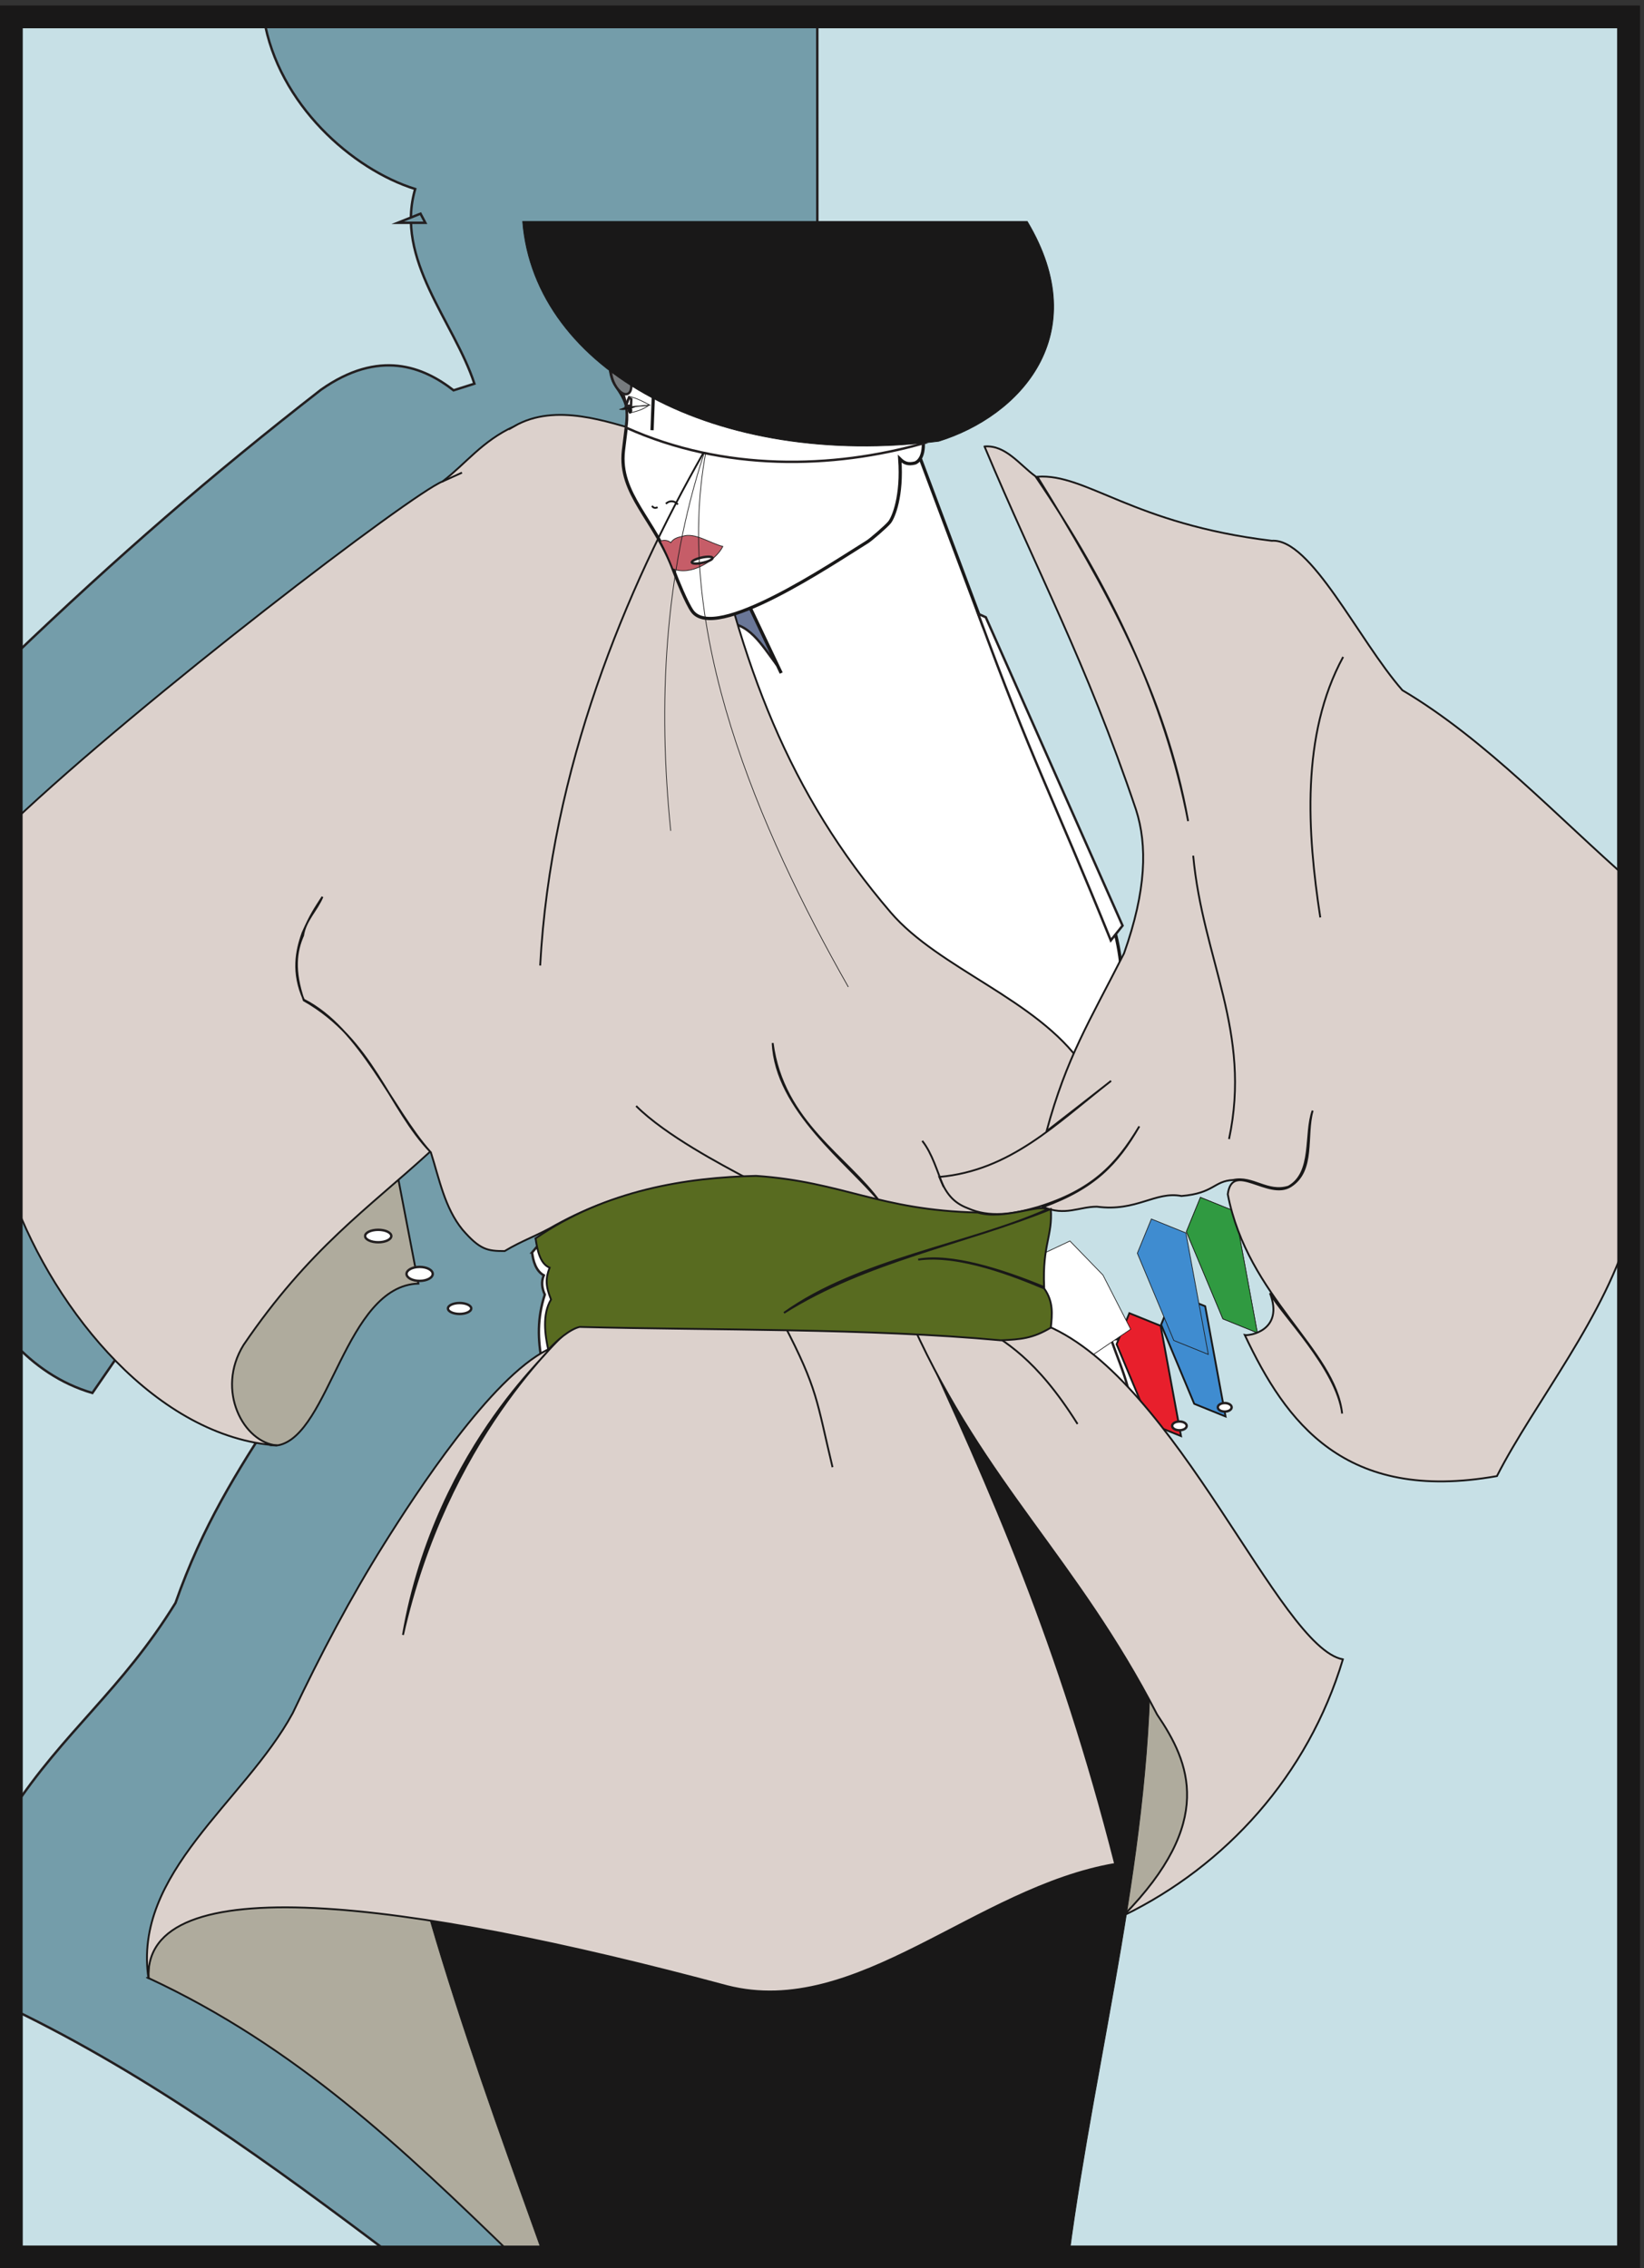 <svg xmlns="http://www.w3.org/2000/svg" xml:space="preserve" width="682.557" height="941.733"><rect width="100%" height="100%" fill="#333333" stroke="none"/><defs><clipPath clipPathUnits="userSpaceOnUse" id="a"><path d="M31.945 7030.34H2556.17V30.352H31.945Z" clip-rule="evenodd"/></clipPath><clipPath clipPathUnits="userSpaceOnUse" id="b"><path d="M1136.41 3343.87h2789.72v-596.13H1136.41Z" clip-rule="evenodd"/></clipPath><clipPath clipPathUnits="userSpaceOnUse" id="c"><path d="M2876.06 5690.12h2217.85V2453.2H2876.06Z" clip-rule="evenodd"/></clipPath><clipPath clipPathUnits="userSpaceOnUse" id="d"><path d="M2831.84 6387h236.22v-414.75h-236.22z" clip-rule="evenodd"/></clipPath><clipPath clipPathUnits="userSpaceOnUse" id="e"><path d="M455.871 2959.37H4194.95V35.57H455.871Z" clip-rule="evenodd"/></clipPath></defs><path d="M35.281 7027.72V35.281H5083.9V7027.72H35.281" style="fill:#c7e0e6;fill-opacity:1;fill-rule:evenodd;stroke:none" transform="matrix(.133 0 0 -.133 0 941.733)"/><path d="M35.281 7027.72V35.281H5083.9V7027.72Z" style="fill:none;stroke:#191818;stroke-width:70.56;stroke-linecap:butt;stroke-linejoin:miter;stroke-miterlimit:10;stroke-dasharray:none;stroke-opacity:1" transform="matrix(.133 0 0 -.133 0 941.733)"/><path d="m3206.17 2912.41 306-12.24h6.48l116.64-286.56-377.28-76.32-51.84 375.12" style="fill:#fff;fill-opacity:1;fill-rule:evenodd;stroke:none" transform="matrix(.133 0 0 -.133 0 941.733)"/><path d="m3206.17 2912.41 306-12.24h6.48l116.64-286.56-377.28-76.32z" style="fill:none;stroke:#191818;stroke-width:5.76;stroke-linecap:butt;stroke-linejoin:miter;stroke-miterlimit:10;stroke-dasharray:none;stroke-opacity:1" transform="matrix(.133 0 0 -.133 0 941.733)"/><path d="M3468.25 2900.17c36-103.68 84.24-193.68 56.88-308.88l95.76 20.88-126.72 288h-25.92" style="fill:#fff;fill-opacity:1;fill-rule:evenodd;stroke:none" transform="matrix(.133 0 0 -.133 0 941.733)"/><path d="M3468.25 2900.17c36-103.68 84.24-193.68 56.88-308.88l95.76 20.88-126.72 288z" style="fill:none;stroke:#231f20;stroke-width:7.5;stroke-linecap:butt;stroke-linejoin:miter;stroke-miterlimit:10;stroke-dasharray:none;stroke-opacity:1" transform="matrix(.133 0 0 -.133 0 941.733)"/><path d="m3485.68 2884.22 103.35-247.1 97.7-39.52-63.56 344.13-97.7 39.52-39.79-97.03" style="fill:#e81f2c;fill-opacity:1;fill-rule:evenodd;stroke:none" transform="matrix(.133 0 0 -.133 0 941.733)"/><path d="m3485.68 2884.22 103.35-247.1 97.7-39.52-63.56 344.13-97.7 39.52z" style="fill:none;stroke:#191818;stroke-width:5.76;stroke-linecap:butt;stroke-linejoin:miter;stroke-miterlimit:10;stroke-dasharray:none;stroke-opacity:1" transform="matrix(.133 0 0 -.133 0 941.733)"/><path d="m3624.64 2945.42 103.35-247.1 97.7-39.52-63.56 344.13-97.7 39.52-39.79-97.03" style="fill:#3f8cd0;fill-opacity:1;fill-rule:evenodd;stroke:none" transform="matrix(.133 0 0 -.133 0 941.733)"/><path d="m3624.64 2945.42 103.35-247.1 97.7-39.52-63.56 344.13-97.7 39.52z" style="fill:none;stroke:#191818;stroke-width:5.76;stroke-linecap:butt;stroke-linejoin:miter;stroke-miterlimit:10;stroke-dasharray:none;stroke-opacity:1" transform="matrix(.133 0 0 -.133 0 941.733)"/><path d="M3681.73 2643.13c12.53 0 22.68-6.13 22.68-13.68 0-7.56-10.15-13.68-22.68-13.68s-22.68 6.12-22.68 13.68c0 7.55 10.15 13.68 22.68 13.68" style="fill:#fff;fill-opacity:1;fill-rule:evenodd;stroke:none" transform="matrix(.133 0 0 -.133 0 941.733)"/><path d="M3681.73 2643.13c12.53 0 22.68-6.13 22.68-13.68 0-7.56-10.15-13.68-22.68-13.68s-22.68 6.12-22.68 13.68c0 7.55 10.15 13.68 22.68 13.68z" style="fill:none;stroke:#231f20;stroke-width:7.5;stroke-linecap:butt;stroke-linejoin:miter;stroke-miterlimit:10;stroke-dasharray:none;stroke-opacity:1" transform="matrix(.133 0 0 -.133 0 941.733)"/><path d="M3823.21 2700.73c11.93 0 21.6-5.96 21.6-13.32s-9.67-13.32-21.6-13.32c-11.93 0-21.6 5.96-21.6 13.32s9.67 13.32 21.6 13.32" style="fill:#fff;fill-opacity:1;fill-rule:evenodd;stroke:none" transform="matrix(.133 0 0 -.133 0 941.733)"/><path d="M3823.21 2700.73c11.93 0 21.6-5.96 21.6-13.32s-9.67-13.32-21.6-13.32c-11.93 0-21.6 5.96-21.6 13.32s9.67 13.32 21.6 13.32z" style="fill:none;stroke:#231f20;stroke-width:7.5;stroke-linecap:butt;stroke-linejoin:miter;stroke-miterlimit:10;stroke-dasharray:none;stroke-opacity:1" transform="matrix(.133 0 0 -.133 0 941.733)"/><g clip-path="url(#a)" transform="matrix(.133 0 0 -.133 0 941.733)"><path d="m2551.26 7027-1727.307-4.76c44.43-266.6 276.117-470.51 472.097-531.6-64.27-220.58 120.6-412.59 184.87-607.77l-65.06-20.63c-93.63 73-231.68 130.12-414.18 1.59-344.348-268.18-631.575-517.32-961.64-833.11V2890.83c66.648-72.2 148.37-129.33 248.343-158.69l259.449 376.88 314.199-433.21c-123.769-192.01-228.508-355.46-314.199-599.04-168.203-272.94-348.312-400.69-512.555-651.41l4.762-617.29C466.11 601.77 850.133 322.488 1222.26 41.61l1330.59-7.93-1.59 6993.32" style="fill:#749daa;fill-opacity:1;fill-rule:evenodd;stroke:none"/><path d="m2551.26 7027-1727.307-4.76c44.43-266.6 276.117-470.51 472.097-531.6-64.27-220.58 120.6-412.59 184.87-607.77l-65.06-20.63c-93.63 73-231.68 130.12-414.18 1.59-344.348-268.18-631.575-517.32-961.64-833.11V2890.83c66.648-72.2 148.37-129.33 248.343-158.69l259.449 376.88 314.199-433.21c-123.769-192.01-228.508-355.46-314.199-599.04-168.203-272.94-348.312-400.69-512.555-651.41l4.762-617.29C466.11 601.77 850.133 322.488 1222.26 41.61l1330.59-7.93z" style="fill:none;stroke:#231f20;stroke-width:7.5;stroke-linecap:butt;stroke-linejoin:miter;stroke-miterlimit:10;stroke-dasharray:none;stroke-opacity:1"/><path d="m1312.7 6413.68-71.41-28.57h86.5z" style="fill:#749daa;fill-opacity:1;fill-rule:evenodd;stroke:none"/><path d="m1312.7 6413.68-71.41-28.57h86.5z" style="fill:none;stroke:#231f20;stroke-width:7.5;stroke-linecap:butt;stroke-linejoin:miter;stroke-miterlimit:10;stroke-dasharray:none;stroke-opacity:1"/></g><path d="M869.055 2568.97c160.555 33.12 208.795 497.52 437.035 504.72-23.76 123.12-47.52 246.96-71.28 370.8-208.8-218.88-416.158-437.04-624.958-655.2 87.839-72.72 162-228.24 259.203-220.32" style="fill:#afab9d;fill-opacity:1;fill-rule:evenodd;stroke:none" transform="matrix(.133 0 0 -.133 0 941.733)"/><path d="M869.055 2568.97c160.555 33.12 208.795 497.52 437.035 504.72-23.76 123.12-47.52 246.96-71.28 370.8-208.8-218.88-416.158-437.04-624.958-655.2 87.839-72.72 162-228.24 259.203-220.32z" style="fill:none;stroke:#191818;stroke-width:5.76;stroke-linecap:butt;stroke-linejoin:miter;stroke-miterlimit:10;stroke-dasharray:none;stroke-opacity:1" transform="matrix(.133 0 0 -.133 0 941.733)"/><g clip-path="url(#b)" transform="matrix(.133 0 0 -.133 0 941.733)"><path d="m3101.11 3093.96 238.83 112.67 103.14-106.32 86.49-169-268.98-182.49-159.48 345.14" style="fill:#fff;fill-opacity:1;fill-rule:evenodd;stroke:none"/><path d="m3101.11 3093.96 238.83 112.67 103.14-106.32 86.49-169-268.98-182.49z" style="fill:none;stroke:#191818;stroke-width:2.16;stroke-linecap:butt;stroke-linejoin:miter;stroke-miterlimit:10;stroke-dasharray:none;stroke-opacity:1"/><path d="m3550.36 3168.42 113.89-272.3 107.66-43.55-70.03 379.23-107.67 43.55-43.85-106.93" style="fill:#3f8cd0;fill-opacity:1;fill-rule:evenodd;stroke:none"/><path d="m3550.36 3168.42 113.89-272.3 107.66-43.55-70.03 379.23-107.67 43.55z" style="fill:none;stroke:#191818;stroke-width:2.16;stroke-linecap:butt;stroke-linejoin:miter;stroke-miterlimit:10;stroke-dasharray:none;stroke-opacity:1"/><path d="m3703.49 3235.86 113.9-272.3 107.66-43.55-70.04 379.23-107.66 43.55-43.86-106.93" style="fill:#f7ed1b;fill-opacity:1;fill-rule:evenodd;stroke:none"/><path d="m3703.49 3235.86 113.9-272.3 107.66-43.55-70.04 379.23-107.66 43.55z" style="fill:none;stroke:#191818;stroke-width:2.16;stroke-linecap:butt;stroke-linejoin:miter;stroke-miterlimit:10;stroke-dasharray:none;stroke-opacity:1"/><path d="m3703.49 3235.86 113.9-272.3 107.66-43.55-70.04 379.23-107.66 43.55-43.86-106.93" style="fill:#309a41;fill-opacity:1;fill-rule:evenodd;stroke:none"/><path d="m3703.49 3235.86 113.9-272.3 107.66-43.55-70.04 379.23-107.66 43.55z" style="fill:none;stroke:#191818;stroke-width:2.16;stroke-linecap:butt;stroke-linejoin:miter;stroke-miterlimit:10;stroke-dasharray:none;stroke-opacity:1"/><path d="M1180.61 3241.54c22.57 0 40.86-8.7 40.86-19.44-.01-10.74-18.3-19.44-40.87-19.44-22.56 0-40.86 8.71-40.86 19.44.01 10.74 18.3 19.44 40.87 19.44" style="fill:#fff;fill-opacity:1;fill-rule:evenodd;stroke:none"/><path d="M1180.61 3241.54c22.57 0 40.86-8.7 40.86-19.44-.01-10.74-18.3-19.44-40.87-19.44-22.56 0-40.86 8.71-40.86 19.44.01 10.74 18.3 19.44 40.87 19.44z" style="fill:none;stroke:#231f20;stroke-width:7.5;stroke-linecap:butt;stroke-linejoin:miter;stroke-miterlimit:10;stroke-dasharray:none;stroke-opacity:1"/><path d="M1309.94 3125.7c22.56 0 40.86-9.77 40.86-21.82s-18.3-21.82-40.87-21.82c-22.56 0-40.86 9.77-40.86 21.82s18.3 21.82 40.87 21.82" style="fill:#fff;fill-opacity:1;fill-rule:evenodd;stroke:none"/><path d="M1309.94 3125.7c22.56 0 40.86-9.77 40.86-21.82s-18.3-21.82-40.87-21.82c-22.56 0-40.86 9.77-40.86 21.82s18.3 21.82 40.87 21.82z" style="fill:none;stroke:#231f20;stroke-width:7.5;stroke-linecap:butt;stroke-linejoin:miter;stroke-miterlimit:10;stroke-dasharray:none;stroke-opacity:1"/><path d="M1434.72 3013.02c20.06 0 36.32-7.64 36.31-17.06-.01-9.42-16.28-17.05-36.33-17.05-20.06.01-36.31 7.64-36.31 17.06.01 9.42 16.27 17.05 36.33 17.05" style="fill:#fff;fill-opacity:1;fill-rule:evenodd;stroke:none"/><path d="M1434.72 3013.02c20.06 0 36.32-7.64 36.31-17.06-.01-9.42-16.28-17.05-36.33-17.05-20.06.01-36.31 7.64-36.31 17.06.01 9.42 16.27 17.05 36.33 17.05z" style="fill:none;stroke:#231f20;stroke-width:7.5;stroke-linecap:butt;stroke-linejoin:miter;stroke-miterlimit:10;stroke-dasharray:none;stroke-opacity:1"/><path d="M1661.03 3170.92c3.17-26.97 11.9-57.92 36.5-71.41-8.73-20.63-5.56-41.25 3.17-60.3-23.8-72.99-22.21-139.64-8.73-210.26l41.26-26.18 162.66 344.35-182.49 85.69c-17.46-20.63-34.91-41.26-52.37-61.89" style="fill:#fff;fill-opacity:1;fill-rule:evenodd;stroke:none"/><path d="M1661.03 3170.92c3.17-26.97 11.9-57.92 36.5-71.41-8.73-20.63-5.56-41.25 3.17-60.3-23.8-72.99-22.21-139.64-8.73-210.26l41.26-26.18 162.66 344.35-182.49 85.69c-17.46-20.63-34.91-41.26-52.37-61.89z" style="fill:none;stroke:#231f20;stroke-width:7.5;stroke-linecap:butt;stroke-linejoin:miter;stroke-miterlimit:10;stroke-dasharray:none;stroke-opacity:1"/></g><path d="m2847.61 5716.81 221.04-589.68 382.32-865.44c70.56-176.4 66.96-360 0-516.24-59.76-128.88-147.6-264.24-179.28-386.64-147.6 211.68-338.4 285.84-501.84 484.56-132.48 163.44-241.2 327.6-346.32 556.56l-174.96 640.08 50.4 308.16 548.64 368.64" style="fill:#fff;fill-opacity:1;fill-rule:evenodd;stroke:none" transform="matrix(.133 0 0 -.133 0 941.733)"/><path d="m2847.61 5716.81 221.04-589.68 382.32-865.44c70.56-176.4 66.96-360 0-516.24-59.76-128.88-147.6-264.24-179.28-386.64-147.6 211.68-338.4 285.84-501.84 484.56-132.48 163.44-241.2 327.6-346.32 556.56l-174.96 640.08 50.4 308.16z" style="fill:none;stroke:#191818;stroke-width:10.08;stroke-linecap:butt;stroke-linejoin:miter;stroke-miterlimit:10;stroke-dasharray:none;stroke-opacity:1" transform="matrix(.133 0 0 -.133 0 941.733)"/><path d="M2261.53 5134.33c74.16 6.48 115.2-64.8 163.44-129.6l-91.44 194.4-52.56-26.64-19.44-38.16" style="fill:#6a7798;fill-opacity:1;fill-rule:evenodd;stroke:none" transform="matrix(.133 0 0 -.133 0 941.733)"/><path d="M2261.53 5134.33c74.16 6.48 115.2-64.8 163.44-129.6l-91.44 194.4-52.56-26.64z" style="fill:none;stroke:#231f20;stroke-width:7.5;stroke-linecap:butt;stroke-linejoin:miter;stroke-miterlimit:10;stroke-dasharray:none;stroke-opacity:1" transform="matrix(.133 0 0 -.133 0 941.733)"/><path d="m2342.17 5182.57 96.48-203.04" style="fill:none;stroke:#191818;stroke-width:10.08;stroke-linecap:butt;stroke-linejoin:miter;stroke-miterlimit:10;stroke-dasharray:none;stroke-opacity:1" transform="matrix(.133 0 0 -.133 0 941.733)"/><path d="M2729.53 4692.97c69.12 254.16 172.8 795.6 131.04 900 23.76-37.44 38.88-75.6 29.52-127.44-38.88-215.28-85.68-550.08-160.56-772.56" style="fill:#fff;fill-opacity:1;fill-rule:evenodd;stroke:none" transform="matrix(.133 0 0 -.133 0 941.733)"/><path d="M2729.53 4692.97c69.12 254.16 172.8 795.6 131.04 900 23.76-37.44 38.88-75.6 29.52-127.44-38.88-215.28-85.68-550.08-160.56-772.56z" style="fill:none;stroke:#fff;stroke-width:2.16;stroke-linecap:butt;stroke-linejoin:miter;stroke-miterlimit:10;stroke-dasharray:none;stroke-opacity:1" transform="matrix(.133 0 0 -.133 0 941.733)"/><path d="M2289.61 4893.85c126.72-51.84 275.76-85.68 376.56-186.48m14.4-18 41.04 10.8m59.76 33.84c137.52 141.12 253.44 208.08 324 241.92" style="fill:none;stroke:#fff;stroke-width:8.64;stroke-linecap:butt;stroke-linejoin:miter;stroke-miterlimit:10;stroke-dasharray:none;stroke-opacity:1" transform="matrix(.133 0 0 -.133 0 941.733)"/><path d="M3414.26 3748.33c46.08-24.48-159.12-315.36-138.24-383.76 18 38.88 186.48 361.44 194.4 411.84-17.28-14.4-33.12-22.32-56.16-28.08" style="fill:#fff;fill-opacity:1;fill-rule:evenodd;stroke:none" transform="matrix(.133 0 0 -.133 0 941.733)"/><path d="M3414.26 3748.33c46.08-24.48-159.12-315.36-138.24-383.76 18 38.88 186.48 361.44 194.4 411.84-17.28-14.4-33.12-22.32-56.16-28.08z" style="fill:none;stroke:#231f20;stroke-width:7.5;stroke-linecap:butt;stroke-linejoin:miter;stroke-miterlimit:10;stroke-dasharray:none;stroke-opacity:1" transform="matrix(.133 0 0 -.133 0 941.733)"/><path d="M3217.69 3804.49c58.32-69.84 179.28-85.68 249.12-30.96" style="fill:none;stroke:#191818;stroke-width:8.64;stroke-linecap:butt;stroke-linejoin:miter;stroke-miterlimit:10;stroke-dasharray:none;stroke-opacity:1" transform="matrix(.133 0 0 -.133 0 941.733)"/><path d="M3481.21 3928.33c2.88-47.52-6.48-95.04-14.4-140.4l40.32 109.44-25.92 30.96" style="fill:#fff;fill-opacity:1;fill-rule:evenodd;stroke:none" transform="matrix(.133 0 0 -.133 0 941.733)"/><path d="M3481.21 3928.33c2.88-47.52-6.48-95.04-14.4-140.4l40.32 109.44z" style="fill:none;stroke:#231f20;stroke-width:7.5;stroke-linecap:butt;stroke-linejoin:miter;stroke-miterlimit:10;stroke-dasharray:none;stroke-opacity:1" transform="matrix(.133 0 0 -.133 0 941.733)"/><path d="M3053.53 5164.57c167.76-458.64 231.84-569.52 414-1019.52l36.72 46.08-426.96 962.64-23.76 10.8" style="fill:#fff;fill-opacity:1;fill-rule:evenodd;stroke:none" transform="matrix(.133 0 0 -.133 0 941.733)"/><path d="M3053.53 5164.57c167.76-458.64 231.84-569.52 414-1019.52l36.72 46.08-426.96 962.64z" style="fill:none;stroke:#231f20;stroke-width:7.5;stroke-linecap:butt;stroke-linejoin:miter;stroke-miterlimit:10;stroke-dasharray:none;stroke-opacity:1" transform="matrix(.133 0 0 -.133 0 941.733)"/><path d="M1604.89 5749.93c-100.8-46.8-149.04-115.2-223.2-172.08-96.48-38.16-937.436-680.4-1342.795-1064.16 0-389.52 1.437-779.04 1.437-1169.28 133.199-361.44 452.16-750.96 825.121-776.16-105.121 8.64-192.961 172.08-105.121 313.92 205.199 301.68 390.238 426.96 582.478 603.36-120.24 135.36-216 383.76-394.556 474.48-37.441 84.96-23.762 151.92-3.602 208.8 26.641 59.76 36.719 72.72 61.918 112.32-18.718-43.92-53.277-73.44-60.476-120.96-21.602-48.96-30.242-108.72 2.16-202.32 217.436-123.84 264.236-337.68 396.716-474.48 26.64-84.24 43.2-172.8 98.64-241.2 54.72-63.36 78.48-66.96 131.76-66.96 54.72 33.12 105.84 49.68 160.56 82.08 210.24 115.2 388.8 130.32 587.52 149.76 136.08-56.88 288.72-73.44 423.36-78.48-98.64 120.24-325.43 285.84-334.8 496.08 31.68-246.96 236.88-357.84 334.8-496.08 150.48-36.72 309.6-52.56 411.12-38.88 40.32 135.36 180 333.36 220.32 468-141.84 203.76-447.12 298.8-597.6 474.48-318.24 371.52-468.72 770.4-578.16 1304.63-30.95 125.29 30.24 192.25 59.76 198.01-75.6 18-172.8 34.56-259.92 0-102.96 26.64-266.4 90.72-397.44 15.12" style="fill:#dcd1cc;fill-opacity:1;fill-rule:evenodd;stroke:none" transform="matrix(.133 0 0 -.133 0 941.733)"/><path d="M1604.89 5749.93c-100.8-46.8-149.04-115.2-223.2-172.08-96.48-38.16-937.436-680.4-1342.795-1064.16 0-389.52 1.437-779.04 1.437-1169.28 133.199-361.44 452.16-750.96 825.121-776.16-105.121 8.64-192.961 172.08-105.121 313.92 205.199 301.68 390.238 426.96 582.478 603.36-120.24 135.36-216 383.76-394.556 474.48-37.441 84.96-23.762 151.92-3.602 208.8 26.641 59.76 36.719 72.72 61.918 112.32-18.718-43.92-53.277-73.44-60.476-120.96-21.602-48.96-30.242-108.72 2.16-202.32 217.436-123.84 264.236-337.68 396.716-474.48 26.64-84.24 43.2-172.8 98.64-241.2 54.72-63.36 78.48-66.96 131.76-66.96 54.72 33.12 105.84 49.68 160.56 82.08 210.24 115.2 388.8 130.32 587.52 149.76 136.08-56.88 288.72-73.44 423.36-78.48-98.64 120.24-325.43 285.84-334.8 496.08 31.68-246.96 236.88-357.84 334.8-496.08 150.48-36.72 309.6-52.56 411.12-38.88 40.32 135.36 180 333.36 220.32 468-141.84 203.76-447.12 298.8-597.6 474.48-318.24 371.52-468.72 770.4-578.16 1304.63-30.95 125.29 30.24 192.25 59.76 198.01-75.6 18-172.8 34.56-259.92 0-102.96 26.64-266.4 90.72-397.44 15.12z" style="fill:none;stroke:#191818;stroke-width:5.76;stroke-linecap:butt;stroke-linejoin:miter;stroke-miterlimit:10;stroke-dasharray:none;stroke-opacity:1" transform="matrix(.133 0 0 -.133 0 941.733)"/><path d="M1985.77 3628.09c92.16-92.16 270-185.04 341.28-223.2" style="fill:none;stroke:#191818;stroke-width:5.76;stroke-linecap:butt;stroke-linejoin:miter;stroke-miterlimit:10;stroke-dasharray:none;stroke-opacity:1" transform="matrix(.133 0 0 -.133 0 941.733)"/><g clip-path="url(#c)" transform="matrix(.133 0 0 -.133 0 941.733)"><path d="M3073.33 5686.9c165.03-393.54 314.99-666.48 472.89-1133.82 35.7-111.08 32.53-251.51-37.29-448.29-108.71-214.22-179.32-324.51-242-555.4 67.44 52.37 134.88 104.73 201.53 157.1-172.97-134.88-314.2-280.08-536.36-299.92 20.63-50.78 42.84-80.13 88.86-97.59 67.45-30.15 140.44-19.04 219.78 3.97 165.83 51.57 242.8 129.33 315.79 251.52-68.23-117.43-138.85-192.81-299.92-251.52 68.24-29.36 111.88.79 167.42.79 123.77-16.66 182.49 49.19 264.21 33.32 102.35 8.73 99.97 46.82 161.07 49.99 61.89 13.49 107.11-41.26 172.97-20.63 77.75 43.64 49.19 165.04 75.37 237.24-23.01-78.55 8.73-187.25-69.03-236.45-69.82-43.63-181.69 80.94-195.97-24.59 61.88-321.34 334.83-484.79 357.04-684.73-15.87 138.85-192.8 313.4-225.33 376.08 45.22-117.43-65.07-134.09-78.55-130.91 127.74-270.56 310.23-525.26 787.08-440.36 115.84 227.72 344.35 504.62 418.14 784.71v1071.93c-222.95 194.39-453.05 442.73-713.29 596.66-136.48 155.51-285.64 475.26-407.83 466.54-434.01 52.36-579.21 211.05-731.55 199.94 212.64-343.55 399.1-675.21 470.51-1075.1-71.41 373.71-242 731.55-476.85 1076.69-48.4 34.91-92.83 98.38-158.69 92.83" style="fill:#dcd1cc;fill-opacity:1;fill-rule:evenodd;stroke:none"/><path d="M3073.33 5686.9c165.03-393.54 314.99-666.48 472.89-1133.82 35.7-111.08 32.53-251.51-37.29-448.29-108.71-214.22-179.32-324.51-242-555.4 67.44 52.37 134.88 104.73 201.53 157.1-172.97-134.88-314.2-280.08-536.36-299.92 20.63-50.78 42.84-80.13 88.86-97.59 67.45-30.15 140.44-19.04 219.78 3.97 165.83 51.57 242.8 129.33 315.79 251.52-68.23-117.43-138.85-192.81-299.92-251.52 68.24-29.36 111.88.79 167.42.79 123.77-16.66 182.49 49.19 264.21 33.32 102.35 8.73 99.97 46.82 161.07 49.99 61.89 13.49 107.11-41.26 172.97-20.63 77.75 43.64 49.19 165.04 75.37 237.24-23.01-78.55 8.73-187.25-69.03-236.45-69.82-43.63-181.69 80.94-195.97-24.59 61.88-321.34 334.83-484.79 357.04-684.73-15.87 138.85-192.8 313.4-225.33 376.08 45.22-117.43-65.07-134.09-78.55-130.91 127.74-270.56 310.23-525.26 787.08-440.36 115.84 227.72 344.35 504.62 418.14 784.71v1071.93c-222.95 194.39-453.05 442.73-713.29 596.66-136.48 155.51-285.64 475.26-407.83 466.54-434.01 52.36-579.21 211.05-731.55 199.94 212.64-343.55 399.1-675.21 470.51-1075.1-71.41 373.71-242 731.55-476.85 1076.69-48.4 34.91-92.83 98.38-158.69 92.83z" style="fill:none;stroke:#191818;stroke-width:5.76;stroke-linecap:butt;stroke-linejoin:miter;stroke-miterlimit:10;stroke-dasharray:none;stroke-opacity:1"/><path d="M4192.86 5029.94c-132.5-243.59-111.87-549.06-71.4-813.27m-396.72 192.8c30.15-325.31 183.28-549.05 111.87-884.68m-957.67-5.55c30.94-38.88 46.81-96.01 66.65-143.61" style="fill:none;stroke:#191818;stroke-width:5.76;stroke-linecap:butt;stroke-linejoin:miter;stroke-miterlimit:10;stroke-dasharray:none;stroke-opacity:1"/></g><path d="M2808.73 5727.62c4.32 37.43 23.04 42.47 34.56 43.2 16.56 1.43 25.2-13.68 35.28-44.64 2.88-7.93 13.68-74.88-21.6-90.72-22.32-5.76-34.56-.73-48.24 12.95 8.64-117.36-20.16-183.59-31.68-198-8.64-11.52-61.2-56.87-70.56-61.91-110.16-68.41-475.2-314.65-545.76-215.29-17.28 24.49-47.52 98.65-56.88 123.84-59.04 162.73-173.52 240.49-157.68 377.29 15.12 129.59 23.76 132.48-23.76 203.04-8.64 12.96-12.96 25.92-16.56 45.35 0 4.32 25.2 70.57 25.2 79.93 50.4 115.2 280.8 96.48 396 87.11 128.88-13.68 349.92-8.63 447.12-105.84 69.12-69.11 27.36-164.15 34.56-256.31" style="fill:#fff;fill-opacity:1;fill-rule:evenodd;stroke:none" transform="matrix(.133 0 0 -.133 0 941.733)"/><path d="M2808.73 5727.62c4.32 37.43 23.04 42.47 34.56 43.2 16.56 1.43 25.2-13.68 35.28-44.64 2.88-7.93 13.68-74.88-21.6-90.72-22.32-5.76-34.56-.73-48.24 12.95 8.64-117.36-20.16-183.59-31.68-198-8.64-11.52-61.2-56.87-70.56-61.91-110.16-68.41-475.2-314.65-545.76-215.29-17.28 24.49-47.52 98.65-56.88 123.84-59.04 162.73-173.52 240.49-157.68 377.29 15.12 129.59 23.76 132.48-23.76 203.04-8.64 12.96-12.96 25.92-16.56 45.35 0 4.32 25.2 70.57 25.2 79.93 50.4 115.2 280.8 96.48 396 87.11 128.88-13.68 349.92-8.63 447.12-105.84 69.12-69.11 27.36-164.15 34.56-256.31z" style="fill:none;stroke:#191818;stroke-width:10.08;stroke-linecap:butt;stroke-linejoin:miter;stroke-miterlimit:10;stroke-dasharray:none;stroke-opacity:1" transform="matrix(.133 0 0 -.133 0 941.733)"/><g clip-path="url(#d)" transform="matrix(.133 0 0 -.133 0 941.733)"><path d="M2832.92 6311.33c43.64-111.08 82.52-226.92 126.16-338 56.33 38.88 107.9 82.52 103.94 178.52-17.46 120.61-49.2 162.66-88.87 234.07l-141.23-74.59" style="fill:#191818;fill-opacity:1;fill-rule:evenodd;stroke:none"/><path d="M2832.92 6311.33c43.64-111.08 82.52-226.92 126.16-338 56.33 38.88 107.9 82.52 103.94 178.52-17.46 120.61-49.2 162.66-88.87 234.07z" style="fill:none;stroke:#191818;stroke-width:2.16;stroke-linecap:butt;stroke-linejoin:miter;stroke-miterlimit:10;stroke-dasharray:none;stroke-opacity:1"/><path d="M2936.07 6365.29v-328.48m86.48 255.48v-268.18m-157.89 302.3v-91.25m-4.76 11.91h179.31m-148.37-84.9h172.18m-141.23-84.9h131.71" style="fill:none;stroke:#f7ed1b;stroke-width:10.08;stroke-linecap:butt;stroke-linejoin:miter;stroke-miterlimit:10;stroke-dasharray:none;stroke-opacity:1"/></g><path d="M1954.81 5745.61c305.28-137.52 644.4-128.88 927.36-48.96l-969.12 237.6c28.08-64.8 53.28-122.4 41.76-188.64" style="fill:#fff;fill-opacity:1;fill-rule:evenodd;stroke:none" transform="matrix(.133 0 0 -.133 0 941.733)"/><path d="M1954.81 5745.61c305.28-137.52 644.4-128.88 927.36-48.96l-969.12 237.6c28.08-64.8 53.28-122.4 41.76-188.64z" style="fill:none;stroke:#231f20;stroke-width:7.5;stroke-linecap:butt;stroke-linejoin:miter;stroke-miterlimit:10;stroke-dasharray:none;stroke-opacity:1" transform="matrix(.133 0 0 -.133 0 941.733)"/><path d="m2039.77 5850.01-4.32-112.32" style="fill:none;stroke:#191818;stroke-width:10.08;stroke-linecap:butt;stroke-linejoin:miter;stroke-miterlimit:10;stroke-dasharray:none;stroke-opacity:1" transform="matrix(.133 0 0 -.133 0 941.733)"/><path d="M1963.45 5843.53c-7.2-12.96-11.52-22.32-12.24-33.84l77.04 6.48c-18.72 10.08-40.32 21.6-64.8 27.36z" style="fill:none;stroke:#191818;stroke-width:2.16;stroke-linecap:butt;stroke-linejoin:miter;stroke-miterlimit:10;stroke-dasharray:none;stroke-opacity:1" transform="matrix(.133 0 0 -.133 0 941.733)"/><path d="m1961.29 5809.69 3.6-18.72c23.76 6.48 38.88 9.36 59.76 23.76l-63.36-5.04" style="fill:#fff;fill-opacity:1;fill-rule:evenodd;stroke:none" transform="matrix(.133 0 0 -.133 0 941.733)"/><path d="m1961.29 5809.69 3.6-18.72c23.76 6.48 38.88 9.36 59.76 23.76zm-9.36-.72c-5.04-5.76-10.8-5.76-18-5.76" style="fill:none;stroke:#191818;stroke-width:2.16;stroke-linecap:butt;stroke-linejoin:miter;stroke-miterlimit:10;stroke-dasharray:none;stroke-opacity:1" transform="matrix(.133 0 0 -.133 0 941.733)"/><path d="M1967.05 5808.25c3.18 0 5.76-3.87 5.76-8.64 0-4.77-2.58-8.64-5.76-8.64-3.18 0-5.76 3.87-5.76 8.64 0 4.77 2.58 8.64 5.76 8.64" style="fill:#191818;fill-opacity:1;fill-rule:evenodd;stroke:none" transform="matrix(.133 0 0 -.133 0 941.733)"/><path d="M1967.05 5808.25c3.18 0 5.76-3.87 5.76-8.64 0-4.77-2.58-8.64-5.76-8.64-3.18 0-5.76 3.87-5.76 8.64 0 4.77 2.58 8.64 5.76 8.64z" style="fill:none;stroke:#191818;stroke-width:2.16;stroke-linecap:butt;stroke-linejoin:miter;stroke-miterlimit:10;stroke-dasharray:none;stroke-opacity:1" transform="matrix(.133 0 0 -.133 0 941.733)"/><path d="m1951.21 5808.97-15.12-6.48c18-2.16 30.96 2.16 46.08 7.92l-30.96-1.44" style="fill:#191818;fill-opacity:1;fill-rule:evenodd;stroke:none" transform="matrix(.133 0 0 -.133 0 941.733)"/><path d="m1951.21 5808.97-15.12-6.48c18-2.16 30.96 2.16 46.08 7.92z" style="fill:none;stroke:#191818;stroke-width:2.16;stroke-linecap:butt;stroke-linejoin:miter;stroke-miterlimit:10;stroke-dasharray:none;stroke-opacity:1" transform="matrix(.133 0 0 -.133 0 941.733)"/><path d="m1963.45 5839.21-9.36-25.2h15.84l.72 20.88-7.2 4.32" style="fill:#fff;fill-opacity:1;fill-rule:evenodd;stroke:none" transform="matrix(.133 0 0 -.133 0 941.733)"/><path d="m1963.45 5839.21-9.36-25.2h15.84l.72 20.88z" style="fill:none;stroke:#231f20;stroke-width:7.5;stroke-linecap:butt;stroke-linejoin:miter;stroke-miterlimit:10;stroke-dasharray:none;stroke-opacity:1" transform="matrix(.133 0 0 -.133 0 941.733)"/><path d="M2035.45 5501.53c4.32-7.92 11.52-7.2 17.28-4.32m25.92 10.8c10.8 10.8 26.64 10.8 37.44-2.16" style="fill:none;stroke:#191818;stroke-width:5.76;stroke-linecap:butt;stroke-linejoin:miter;stroke-miterlimit:10;stroke-dasharray:none;stroke-opacity:1" transform="matrix(.133 0 0 -.133 0 941.733)"/><path d="M2061.37 5391.94c18.91-36.97 23.21-46.42 39.54-86.83 52.44-23.21 131.53 22.36 155.61 69.64-42.13 11.17-88.55 44.7-125.52 31.8-17.19-3.43-29.23-7.73-36.96-19.77-11.18 9.46-23.21 7.74-32.67 5.16" style="fill:#c65d68;fill-opacity:1;fill-rule:evenodd;stroke:none" transform="matrix(.133 0 0 -.133 0 941.733)"/><path d="M2061.37 5391.94c18.91-36.97 23.21-46.42 39.54-86.83 52.44-23.21 131.53 22.36 155.61 69.64-42.13 11.17-88.55 44.7-125.52 31.8-17.19-3.43-29.23-7.73-36.96-19.77-11.18 9.46-23.21 7.74-32.67 5.16z" style="fill:none;stroke:#191818;stroke-width:2.16;stroke-linecap:butt;stroke-linejoin:miter;stroke-miterlimit:10;stroke-dasharray:none;stroke-opacity:1" transform="matrix(.133 0 0 -.133 0 941.733)"/><path d="M2189.35 5339.95c17.88 4 33.53 3.69 34.95-.67 1.43-4.37-11.91-11.16-29.78-15.15-17.88-4-33.53-3.7-34.95.66-1.43 4.37 11.91 11.16 29.78 15.16" style="fill:#fff;fill-opacity:1;fill-rule:evenodd;stroke:none" transform="matrix(.133 0 0 -.133 0 941.733)"/><path d="M2189.35 5339.95c17.88 4 33.53 3.69 34.95-.67 1.43-4.37-11.91-11.16-29.78-15.15-17.88-4-33.53-3.7-34.95.66-1.43 4.37 11.91 11.16 29.78 15.16z" style="fill:none;stroke:#231f20;stroke-width:7.5;stroke-linecap:butt;stroke-linejoin:miter;stroke-miterlimit:10;stroke-dasharray:none;stroke-opacity:1" transform="matrix(.133 0 0 -.133 0 941.733)"/><path d="M1918.75 5949.7c13.62 5.59 33.71-11.95 44.88-39.18 11.16-27.22 9.18-53.82-4.43-59.41-13.61-5.58-33.7 11.96-44.86 39.18-11.17 27.22-9.19 53.82 4.41 59.41" style="fill:#777b7e;fill-opacity:1;fill-rule:evenodd;stroke:none" transform="matrix(.133 0 0 -.133 0 941.733)"/><path d="M1918.75 5949.7c13.62 5.59 33.71-11.95 44.88-39.18 11.16-27.22 9.18-53.82-4.43-59.41-13.61-5.58-33.7 11.96-44.86 39.18-11.17 27.22-9.19 53.82 4.41 59.41z" style="fill:none;stroke:#231f20;stroke-width:7.5;stroke-linecap:butt;stroke-linejoin:miter;stroke-miterlimit:10;stroke-dasharray:none;stroke-opacity:1" transform="matrix(.133 0 0 -.133 0 941.733)"/><path d="M1631.53 6389.29h1575.36c211.68-354.24-23.04-607.68-276.48-686.16-691.2-87.84-1262.16 221.04-1298.88 686.16" style="fill:#191818;fill-opacity:1;fill-rule:evenodd;stroke:none" transform="matrix(.133 0 0 -.133 0 941.733)"/><path d="M1631.53 6389.29h1575.36c211.68-354.24-23.04-607.68-276.48-686.16-691.2-87.84-1262.16 221.04-1298.88 686.16z" style="fill:none;stroke:#191818;stroke-width:2.16;stroke-linecap:butt;stroke-linejoin:miter;stroke-miterlimit:10;stroke-dasharray:none;stroke-opacity:1" transform="matrix(.133 0 0 -.133 0 941.733)"/><path d="m1380.25 5577.13 61.92 28.08" style="fill:none;stroke:#191818;stroke-width:5.76;stroke-linecap:butt;stroke-linejoin:miter;stroke-miterlimit:10;stroke-dasharray:none;stroke-opacity:1" transform="matrix(.133 0 0 -.133 0 941.733)"/><g clip-path="url(#e)" transform="matrix(.133 0 0 -.133 0 941.733)"><path d="M463.734 905.672C925.512 690.648 1256.38 374.07 1602.32 38.449h1636.06l267.39 1062.411 334.82 284.84-471.29 966.4c-968-479.23-2930.163-853.73-2905.566-1446.428" style="fill:#afab9d;fill-opacity:1;fill-rule:evenodd;stroke:none"/><path d="M463.734 905.672C925.512 690.648 1256.38 374.07 1602.32 38.449h1636.06l267.39 1062.411 334.82 284.84-471.29 966.4c-968-479.23-2930.163-853.73-2905.566-1446.428Z" style="fill:none;stroke:#191818;stroke-width:5.76;stroke-linecap:butt;stroke-linejoin:miter;stroke-miterlimit:10;stroke-dasharray:none;stroke-opacity:1"/><path d="M1697.52 36.86h1639.23c84.9 645.07 263.42 1280.61 254.7 1936.78-55.55 541.91-155.52 741.06-343.56 973.54-476.86 3.17-952.92 7.14-1428.98 11.11-265.8-287.23-470.5-348.32-639.5-1047.33 22.21-531.61 340.38-1375.819 518.11-1874.1" style="fill:#191818;fill-opacity:1;fill-rule:evenodd;stroke:none"/><path d="M1697.52 36.86h1639.23c84.9 645.07 263.42 1280.61 254.7 1936.78-55.55 541.91-155.52 741.06-343.56 973.54-476.86 3.17-952.92 7.14-1428.98 11.11-265.8-287.23-470.5-348.32-639.5-1047.33 22.21-531.61 340.38-1375.819 518.11-1874.1z" style="fill:none;stroke:#191818;stroke-width:2.16;stroke-linecap:butt;stroke-linejoin:miter;stroke-miterlimit:10;stroke-dasharray:none;stroke-opacity:1"/><path d="M1794.32 2947.18c-41.26-38.88-399.89-360.22-536.36-970.37 106.32 610.15 505.41 917.21 450.67 890.23-176.94-88.87-408.62-445.12-510.97-608.56-102.36-163.45-196.78-341.97-284.047-526.05-149.961-276.12-500.66-498.28-449.883-829.141-19.039 349.111 799.78 247.551 1806.65-23.008 404.65-103.152 776.77 307.849 1210.78 381.639-173.76 682.36-382.44 1157.62-629.99 1690.02l-1056.85-4.76" style="fill:#dcd1cc;fill-opacity:1;fill-rule:evenodd;stroke:none"/><path d="M1794.32 2947.18c-41.26-38.88-399.89-360.22-536.36-970.37 106.32 610.15 505.41 917.21 450.67 890.23-176.94-88.87-408.62-445.12-510.97-608.56-102.36-163.45-196.78-341.97-284.047-526.05-149.961-276.12-500.66-498.28-449.883-829.141-19.039 349.111 799.78 247.551 1806.65-23.008 404.65-103.152 776.77 307.849 1210.78 381.639-173.76 682.36-382.44 1157.62-629.99 1690.02Z" style="fill:none;stroke:#191818;stroke-width:5.76;stroke-linecap:butt;stroke-linejoin:miter;stroke-miterlimit:10;stroke-dasharray:none;stroke-opacity:1"/><path d="M2850.38 2942.41c226.92-498.27 507.79-724.4 761.69-1213.95 102.36-150.75 181.7-334.83-104.73-627.6 318.17 154.71 576.03 437.18 684.73 799.78-199.15 36.49-516.52 869.6-924.35 1041.77h-417.34" style="fill:#dcd1cc;fill-opacity:1;fill-rule:evenodd;stroke:none"/><path d="M2850.38 2942.41c226.92-498.27 507.79-724.4 761.69-1213.95 102.36-150.75 181.7-334.83-104.73-627.6 318.17 154.71 576.03 437.18 684.73 799.78-199.15 36.49-516.52 869.6-924.35 1041.77h-417.34zm-404.65 7.15c107.9-207.09 103.14-241.21 153.13-449.09" style="fill:none;stroke:#191818;stroke-width:5.76;stroke-linecap:butt;stroke-linejoin:miter;stroke-miterlimit:10;stroke-dasharray:none;stroke-opacity:1"/><path d="M3058.26 2941.62c76.96-48.4 175.34-99.18 305.47-306.26" style="fill:none;stroke:#191818;stroke-width:5.76;stroke-linecap:butt;stroke-linejoin:miter;stroke-miterlimit:10;stroke-dasharray:none;stroke-opacity:1"/></g><path d="M1671.85 3214.81c5.04-33.12 12.96-79.2 43.92-91.44-12.96-33.84-12.96-56.16 4.32-99.36-28.08-47.52-18.72-110.16-8.64-156.96 26.64 29.52 68.4 64.8 97.92 71.28 416.88-10.8 900-3.6 1314.72-41.76 62.64 2.88 100.08 5.76 156.24 39.6 4.32 41.76 8.64 80.64-20.88 122.4-90.72 38.16-264.96 108-393.12 90 102.24 18.72 260.64-30.96 393.12-85.68-5.76 133.2 26.64 158.4 20.88 243.36-268.56-108.72-576-162-833.04-324 233.28 167.04 578.88 214.56 820.8 322.56-18.72 19.44-135.36-33.84-216-9.36-308.16 7.2-420.48 95.76-691.92 114.48-215.28-5.04-467.28-43.2-688.32-195.12" style="fill:#586b20;fill-opacity:1;fill-rule:evenodd;stroke:none" transform="matrix(.133 0 0 -.133 0 941.733)"/><path d="M1671.85 3214.81c5.04-33.12 12.96-79.2 43.92-91.44-12.96-33.84-12.96-56.16 4.32-99.36-28.08-47.52-18.72-110.16-8.64-156.96 26.64 29.52 68.4 64.8 97.92 71.28 416.88-10.8 900-3.6 1314.72-41.76 62.64 2.88 100.08 5.76 156.24 39.6 4.32 41.76 8.64 80.64-20.88 122.4-90.72 38.16-264.96 108-393.12 90 102.24 18.72 260.64-30.96 393.12-85.68-5.76 133.2 26.64 158.4 20.88 243.36-268.56-108.72-576-162-833.04-324 233.28 167.04 578.88 214.56 820.8 322.56-18.72 19.44-135.36-33.84-216-9.36-308.16 7.2-420.48 95.76-691.92 114.48-215.28-5.04-467.28-43.2-688.32-195.12z" style="fill:none;stroke:#191818;stroke-width:5.76;stroke-linecap:butt;stroke-linejoin:miter;stroke-miterlimit:10;stroke-dasharray:none;stroke-opacity:1" transform="matrix(.133 0 0 -.133 0 941.733)"/><path d="M35.281 7027.72V35.281H5083.9V7027.72Z" style="fill:none;stroke:#191818;stroke-width:70.56;stroke-linecap:butt;stroke-linejoin:miter;stroke-miterlimit:10;stroke-dasharray:none;stroke-opacity:1" transform="matrix(.133 0 0 -.133 0 941.733)"/><path d="M2093.77 4487.05c-40.32 394.56-20.16 801.36 105.12 1181.52m4.32 0c-102.96-553.68 164.17-1174.32 444.96-1668.96" style="fill:none;stroke:#191818;stroke-width:2.16;stroke-linecap:butt;stroke-linejoin:miter;stroke-miterlimit:10;stroke-dasharray:none;stroke-opacity:1" transform="matrix(.133 0 0 -.133 0 941.733)"/><path d="M2196.01 5667.13c-242.64-425.52-476.64-986.4-509.76-1600.56" style="fill:none;stroke:#191818;stroke-width:5.76;stroke-linecap:butt;stroke-linejoin:miter;stroke-miterlimit:10;stroke-dasharray:none;stroke-opacity:1" transform="matrix(.133 0 0 -.133 0 941.733)"/></svg>
